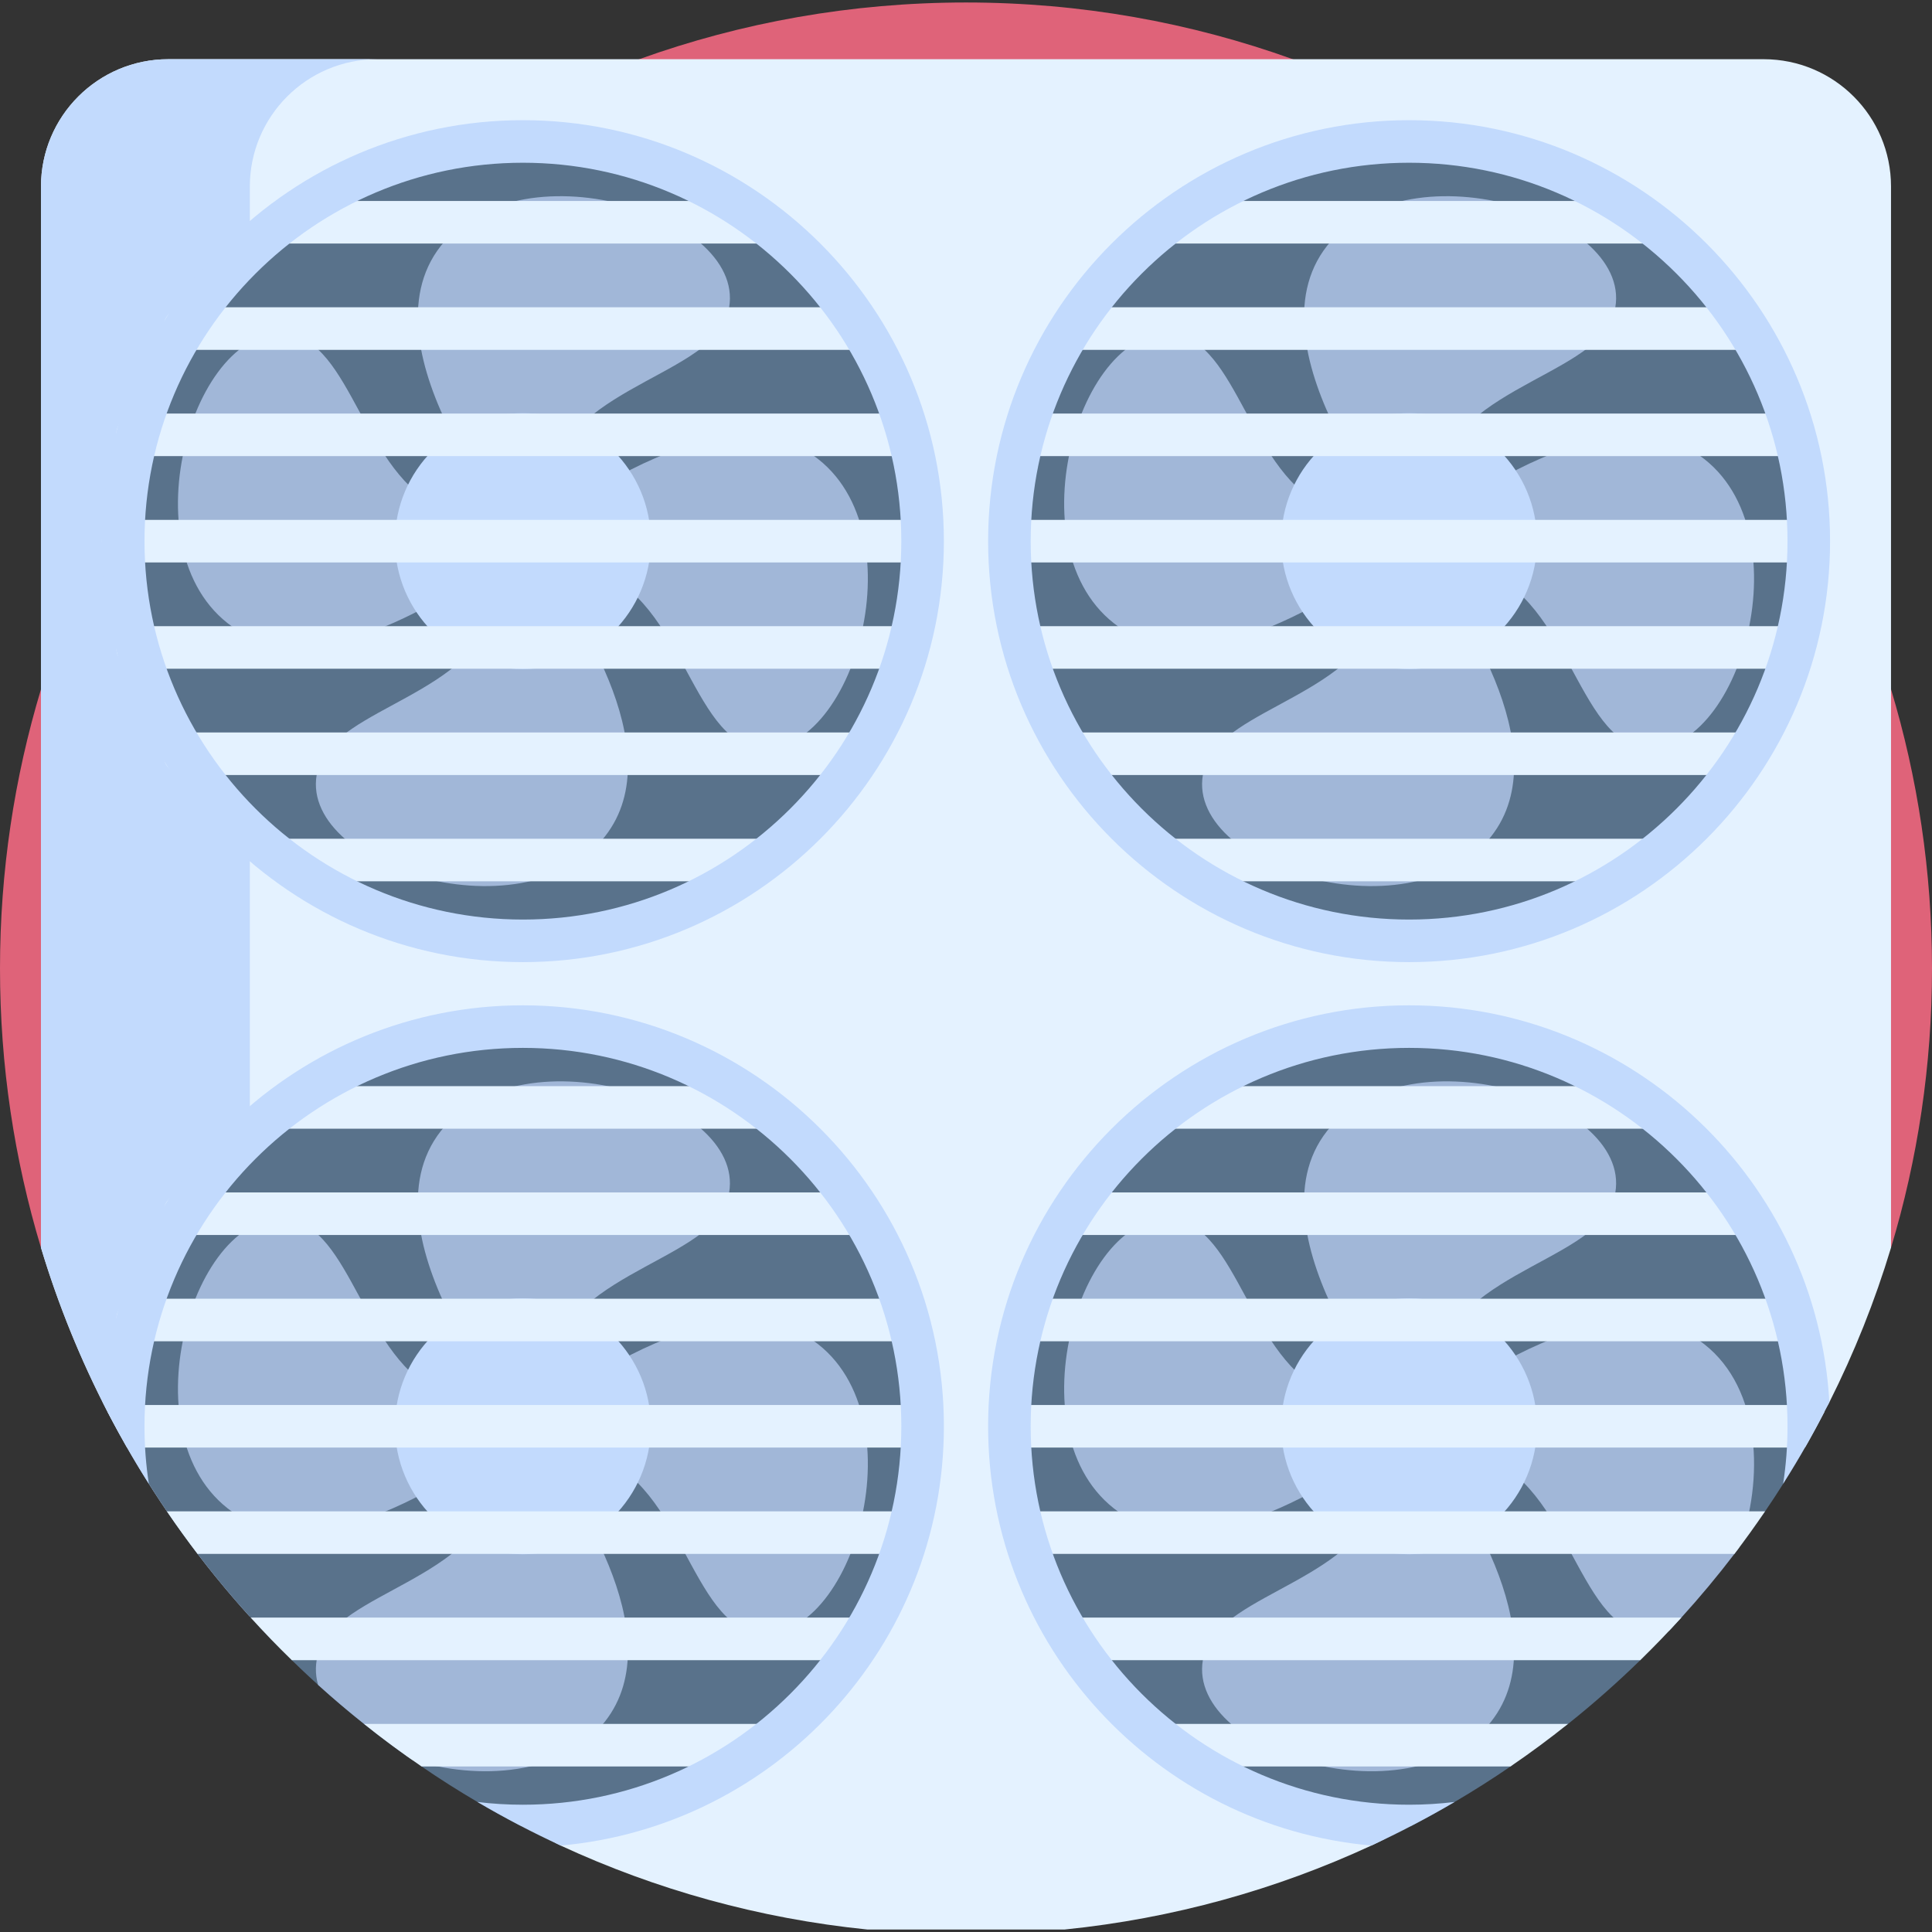 <svg id="Capa_1" enable-background="new 0 0 512 512" height="512" viewBox="0 0 512 512" width="512" xmlns="http://www.w3.org/2000/svg"><rect x="0" y="0" width="512" height="512" fill="#333333" stroke="none"/><g><path d="m10.86 330.65c-7.06-23.42-10.86-48.26-10.86-73.99s3.8-50.57 10.86-73.99c11.08-36.77 30.22-70.07 55.35-97.81 27.93-30.83 63.26-54.82 103.19-69.17 27.05-9.73 56.2-15.03 86.6-15.03s59.55 5.3 86.6 15.03c75.87 27.26 135.14 89.35 158.54 166.98 7.06 23.42 10.86 48.26 10.86 73.99s-3.8 50.57-10.86 73.99" fill="#df6379"/><g><path d="m501.14 49.45v281.2c-4.283 14.208-9.767 27.894-16.335 40.942-9.36 18.595-66.792 37.998-80.21 53.657-23.805 27.781-7.587 48.296-41.182 63.849-25.141 11.639-52.489 19.32-81.244 22.242h-52.34c-28.751-2.921-56.097-10.6-81.236-22.238-23.601-10.925-19.248-68.228-38.298-85.468-22.65-20.498-67.625-2.103-81.794-29.48-7.15-13.815-13.078-28.364-17.642-43.504v-281.2c0-18.64 15.11-33.76 33.76-33.76h422.76c18.651 0 33.761 15.12 33.761 33.76z" fill="#e4f2ff"/><path d="m99.97 15.69c-18.65 0-33.76 15.12-33.76 33.76v378.99c-25.13-27.74-44.27-61.02-55.35-97.79v-281.2c0-18.64 15.11-33.76 33.75-33.76z" fill="#c2dafd"/><circle cx="373.426" cy="143.41" fill="#59728b" r="105.922"/><g fill="#a1b7d8"><path d="m366.664 154.893 6.762-11.483s1.145 1.331 2.967 3.683c9.43 12.126 36.997 51.384 18.781 74.564-21.747 27.675-84.586 7.027-75.771-18.752 5.262-15.408 41.644-19.029 46.681-42.417.376-1.749.58-3.61.58-5.595z"/><path d="m427.449 83.916c-5.657 16.558-47.262 19.502-47.262 48.012l-4.467 7.586-2.295 3.897s-43.489-50.578-21.747-78.247c21.748-27.675 84.586-7.028 75.771 18.752z"/><path d="m361.943 136.648 11.483 6.762s-1.331 1.145-3.683 2.967c-12.126 9.43-51.384 36.997-74.564 18.781-27.675-21.747-7.027-84.586 18.752-75.771 15.408 5.262 19.029 41.644 42.417 46.681 1.749.377 3.61.58 5.595.58z"/><path d="m432.92 197.434c-16.558-5.657-19.502-47.262-48.012-47.262l-7.586-4.467-3.897-2.295s50.578-43.489 78.247-21.747c27.675 21.747 7.028 84.586-18.752 75.771z"/></g><circle cx="373.426" cy="143.41" fill="#c2dafd" r="33.904"/><g fill="#e4f2ff"><path d="m437.291 64.543h-127.731c-3.115 0-5.64-2.525-5.64-5.64s2.525-5.64 5.64-5.64h127.731c3.115 0 5.64 2.525 5.64 5.64s-2.525 5.64-5.64 5.64z"/><path d="m463.138 92.714h-179.425c-3.115 0-5.64-2.525-5.64-5.64s2.525-5.64 5.64-5.64h179.425c3.115 0 5.64 2.525 5.64 5.64s-2.525 5.64-5.64 5.64z"/><path d="m475.557 120.879h-204.263c-3.115 0-5.64-2.525-5.64-5.64s2.525-5.64 5.64-5.64h204.263c3.115 0 5.64 2.525 5.64 5.64s-2.525 5.64-5.64 5.64z"/><path d="m479.347 149.05h-211.843c-3.115 0-5.64-2.525-5.64-5.64s2.525-5.64 5.64-5.64h211.843c3.115 0 5.64 2.525 5.64 5.64s-2.525 5.64-5.64 5.64z"/><path d="m475.557 177.221h-204.263c-3.115 0-5.64-2.525-5.64-5.64s2.525-5.64 5.64-5.64h204.263c3.115 0 5.64 2.525 5.64 5.64s-2.525 5.64-5.64 5.64z"/><path d="m463.138 205.386h-179.425c-3.115 0-5.64-2.525-5.64-5.64s2.525-5.64 5.64-5.64h179.425c3.115 0 5.64 2.525 5.64 5.64s-2.525 5.64-5.64 5.64z"/><path d="m437.291 233.557h-127.731c-3.115 0-5.64-2.525-5.64-5.64s2.525-5.64 5.64-5.64h127.731c3.115 0 5.64 2.525 5.64 5.64s-2.525 5.64-5.64 5.64z"/></g><path d="m373.426 254.972c-61.515 0-111.562-50.046-111.562-111.562s50.046-111.561 111.562-111.561 111.561 50.046 111.561 111.561-50.046 111.562-111.561 111.562zm0-211.844c-55.296 0-100.282 44.986-100.282 100.282s44.986 100.282 100.282 100.282 100.282-44.986 100.282-100.282-44.987-100.282-100.282-100.282z" fill="#c2dafd"/><circle cx="138.574" cy="143.41" fill="#59728b" r="105.922"/><path d="m131.812 154.893 6.762-11.483s1.145 1.331 2.967 3.683c9.43 12.126 36.997 51.384 18.781 74.564-21.747 27.675-84.586 7.027-75.771-18.752 5.262-15.408 41.644-19.029 46.681-42.417.377-1.749.58-3.61.58-5.595z" fill="#a1b7d8"/><path d="m192.598 83.916c-5.657 16.558-47.262 19.502-47.262 48.012l-4.467 7.586-2.295 3.897s-43.489-50.578-21.747-78.247c21.747-27.675 84.586-7.028 75.771 18.752z" fill="#a1b7d8"/><path d="m127.092 136.648 11.483 6.762s-1.331 1.145-3.683 2.967c-12.126 9.43-51.384 36.997-74.564 18.781-27.675-21.748-7.028-84.586 18.752-75.771 15.408 5.262 19.029 41.644 42.417 46.681 1.748.377 3.609.58 5.595.58z" fill="#a1b7d8"/><path d="m198.069 197.434c-16.558-5.657-19.502-47.262-48.012-47.262l-7.586-4.467-3.897-2.295s50.578-43.489 78.247-21.747c27.675 21.747 7.027 84.586-18.752 75.771z" fill="#a1b7d8"/><circle cx="138.574" cy="143.41" fill="#c2dafd" r="33.904"/><g fill="#e4f2ff"><path d="m202.44 64.543h-127.731c-3.115 0-5.64-2.525-5.64-5.64s2.525-5.64 5.64-5.64h127.731c3.115 0 5.64 2.525 5.64 5.64s-2.525 5.64-5.64 5.64z"/><path d="m228.287 92.714h-179.425c-3.115 0-5.64-2.525-5.64-5.64s2.525-5.64 5.64-5.64h179.425c3.115 0 5.64 2.525 5.64 5.64s-2.525 5.64-5.64 5.64z"/><path d="m240.706 120.879h-204.263c-3.115 0-5.64-2.525-5.64-5.64s2.525-5.64 5.64-5.64h204.263c3.115 0 5.64 2.525 5.64 5.64s-2.526 5.64-5.64 5.64z"/><path d="m244.496 149.05h-211.843c-3.115 0-5.64-2.525-5.64-5.64s2.525-5.64 5.64-5.64h211.843c3.115 0 5.64 2.525 5.64 5.64s-2.525 5.64-5.64 5.64z"/><path d="m240.706 177.221h-204.263c-3.115 0-5.64-2.525-5.64-5.64s2.525-5.64 5.64-5.64h204.263c3.115 0 5.64 2.525 5.64 5.64s-2.526 5.64-5.64 5.64z"/><path d="m228.287 205.386h-179.425c-3.115 0-5.64-2.525-5.64-5.64s2.525-5.64 5.64-5.64h179.425c3.115 0 5.64 2.525 5.64 5.64s-2.525 5.64-5.64 5.64z"/><path d="m202.44 233.557h-127.731c-3.115 0-5.64-2.525-5.64-5.64s2.525-5.64 5.64-5.64h127.731c3.115 0 5.64 2.525 5.64 5.64s-2.525 5.64-5.64 5.64z"/></g><path d="m138.574 254.972c-61.515 0-111.562-50.046-111.562-111.562s50.047-111.561 111.562-111.561 111.562 50.046 111.562 111.561-50.046 111.562-111.562 111.562zm0-211.844c-55.296 0-100.282 44.986-100.282 100.282s44.986 100.282 100.282 100.282 100.282-44.986 100.282-100.282-44.986-100.282-100.282-100.282z" fill="#c2dafd"/><path d="m479.35 377.98c0 1.34-1.421 1.628-1.471 2.958-.952 1.695-1.502 2.361-2.494 4.032-1.237 2.084-1.536 6.217-2.835 8.26v.01c-1.553 2.457-3.147 4.887-4.781 7.286-4.816 7.076-14.239 12.082-19.722 18.626-5.551 6.626-7.17 14.781-13.354 20.811-6.092 5.941-12.479 11.58-19.137 16.894-2.899 2.314-9.736 4.001-12.735 6.19-2.111 1.54-.358 3.613-2.517 5.089-4.822 3.298-9.763 6.435-14.815 9.403-3.78 2.22-7.62 4.34-11.51 6.36-.18.01-.37.01-.55.01-58.5 0-105.93-47.43-105.93-105.93 0-58.49 47.43-105.92 105.93-105.92 58.491.001 105.921 47.431 105.921 105.921z" fill="#59728b"/><path d="m366.664 389.467 6.762-11.483s1.145 1.331 2.967 3.683c9.43 12.126 36.997 51.384 18.781 74.564-21.747 27.675-84.586 7.027-75.771-18.752 5.262-15.408 41.644-19.029 46.681-42.417.376-1.748.58-3.609.58-5.595z" fill="#a1b7d8"/><path d="m427.449 318.49c-5.657 16.559-47.262 19.502-47.262 48.012l-4.467 7.586-2.295 3.897s-43.489-50.578-21.747-78.247c21.748-27.675 84.586-7.027 75.771 18.752z" fill="#a1b7d8"/><path d="m361.943 371.223 11.483 6.762s-1.331 1.145-3.683 2.967c-12.126 9.43-51.384 36.997-74.564 18.781-27.675-21.747-7.027-84.586 18.752-75.771 15.408 5.262 19.029 41.644 42.417 46.681 1.749.377 3.61.58 5.595.58z" fill="#a1b7d8"/><path d="m460.84 410.2c-.39.54-.79 1.07-1.2 1.6-4.45 5.83-9.14 11.46-14.07 16.88-1.05 1.16-2.12 2.32-3.2 3.46-3.01.95-6.19.99-9.45-.13-16.56-5.66-19.5-47.26-48.01-47.26l-7.59-4.47-3.89-2.3s50.57-43.48 78.24-21.74c15.1 11.86 15.82 35.94 9.17 53.96z" fill="#a1b7d8"/><circle cx="373.426" cy="377.985" fill="#c2dafd" r="33.904"/><g fill="#e4f2ff"><path d="m437.291 299.117h-127.731c-3.115 0-5.64-2.525-5.64-5.64s2.525-5.64 5.64-5.64h127.731c3.115 0 5.64 2.525 5.64 5.64s-2.525 5.64-5.64 5.64z"/><path d="m463.138 327.288h-179.425c-3.115 0-5.64-2.525-5.64-5.64s2.525-5.64 5.64-5.64h179.425c3.115 0 5.64 2.525 5.64 5.64s-2.525 5.64-5.64 5.64z"/><path d="m475.557 355.454h-204.263c-3.115 0-5.64-2.525-5.64-5.64s2.525-5.64 5.64-5.64h204.263c3.115 0 5.64 2.525 5.64 5.64s-2.525 5.64-5.64 5.64z"/><path d="m483.49 374.15c-1.36 2.64-2.77 5.26-4.22 7.84-.31.54-.61 1.09-.93 1.63h-210.84c-3.11 0-5.64-2.52-5.64-5.64 0-3.11 2.53-5.64 5.64-5.64h211.85c1.63 0 3.11.7 4.14 1.81z"/><path d="m467.76 400.52c-2.6 3.83-5.31 7.6-8.12 11.28h-188.35c-3.11 0-5.64-2.53-5.64-5.64 0-3.12 2.53-5.64 5.64-5.64z"/><path d="m445.57 428.68c-3.51 3.87-7.14 7.64-10.88 11.28h-150.98c-3.11 0-5.64-2.52-5.64-5.64 0-3.11 2.53-5.64 5.64-5.64z"/><path d="m415.55 456.85c-4.94 3.95-10.02 7.71-15.25 11.28h-90.74c-3.11 0-5.64-2.52-5.64-5.64 0-3.11 2.53-5.64 5.64-5.64z"/></g><path d="m484.8 371.59c-3.32-58.55-52.01-105.17-111.37-105.17-61.52 0-111.57 50.05-111.57 111.56 0 58.14 44.7 106.04 101.55 111.11 7.57-3.49 14.93-7.35 22.08-11.55-3.95.48-7.98.73-12.06.73-55.3 0-100.29-44.99-100.29-100.29 0-55.29 44.99-100.28 100.29-100.28 55.29 0 100.28 44.99 100.28 100.28 0 5.18-.4 10.28-1.16 15.25 4.43-6.99 8.52-14.21 12.25-21.64z" fill="#c2dafd"/><path d="m244.5 377.98c0 58.5-47.43 105.93-105.93 105.93-.18 0-.35 0-.53-.01-3.9-2.02-7.74-4.14-11.51-6.36-5.05-2.97-9.99-6.1-14.81-9.41-2.615-1.78 1.45-5.308-1.091-7.188s-11.689-2.112-14.159-4.092c-6.66-5.3-13.05-10.94-19.14-16.89-1.467-1.424 3.25-3.939 1.819-5.4-2.227-2.273-10.576-3.518-12.719-5.88-.07-.08-.15-.16-.22-.24-4.85-5.35-9.48-10.9-13.85-16.64-1.329-1.74 5.903-3.499 4.619-5.275-1.431-1.98-11.373-3.981-12.749-6.005-1.63-2.4-3.23-4.83-4.78-7.29 0 0 0 0 0-.01-2-3.15-1.684-7.455-3.534-10.705-.32-.55-.63-1.1-.94-1.66-.06-1.32-2.326-1.545-2.326-2.875 0-58.49 47.43-105.92 105.92-105.92 58.5 0 105.93 47.43 105.93 105.92z" fill="#59728b"/><path d="m160.32 456.23c-11.25 14.32-33.5 15.7-51.13 10.13-4.34-3.01-8.58-6.19-12.72-9.51-4.17-3.32-8.23-6.76-12.17-10.33 0 0-.01 0 0-.01-.83-2.88-.81-5.92.25-9.03 5.26-15.41 41.64-19.03 46.68-42.42.38-1.75.58-3.61.58-5.59l6.76-11.49s1.15 1.34 2.97 3.69c9.43 12.12 37 51.38 18.78 74.56z" fill="#a1b7d8"/><path d="m192.598 318.49c-5.657 16.559-47.262 19.502-47.262 48.012l-4.467 7.586-2.295 3.897s-43.489-50.578-21.747-78.247c21.747-27.675 84.586-7.027 75.771 18.752z" fill="#a1b7d8"/><path d="m127.092 371.223 11.483 6.762s-1.331 1.145-3.683 2.967c-12.126 9.43-51.384 36.997-74.564 18.781-27.675-21.747-7.027-84.586 18.752-75.771 15.408 5.262 19.029 41.644 42.417 46.681 1.748.377 3.609.58 5.595.58z" fill="#a1b7d8"/><path d="m198.069 432.008c-16.558-5.657-19.502-47.262-48.012-47.262l-7.586-4.467-3.897-2.295s50.578-43.489 78.247-21.747c27.675 21.748 7.027 84.586-18.752 75.771z" fill="#a1b7d8"/><circle cx="138.574" cy="377.985" fill="#c2dafd" r="33.904"/><g fill="#e4f2ff"><path d="m202.44 299.117h-127.731c-3.115 0-5.64-2.525-5.64-5.64s2.525-5.64 5.64-5.64h127.731c3.115 0 5.64 2.525 5.64 5.64s-2.525 5.64-5.64 5.64z"/><path d="m228.287 327.288h-179.425c-3.115 0-5.64-2.525-5.64-5.64s2.525-5.64 5.64-5.64h179.425c3.115 0 5.64 2.525 5.64 5.64s-2.525 5.64-5.64 5.64z"/><path d="m240.706 355.454h-204.263c-3.115 0-5.64-2.525-5.64-5.64s2.525-5.64 5.64-5.64h204.263c3.115 0 5.64 2.525 5.64 5.64s-2.526 5.64-5.64 5.64z"/><path d="m250.14 377.98c0 3.12-2.53 5.64-5.64 5.64h-210.83c-1.79-3.12-3.51-6.27-5.16-9.47 1.03-1.11 2.51-1.81 4.14-1.81h211.85c3.11 0 5.64 2.53 5.64 5.64z"/><path d="m246.35 406.16c0 3.11-2.53 5.64-5.64 5.64h-188.35c-2.81-3.68-5.52-7.44-8.13-11.28h196.48c3.11 0 5.64 2.52 5.64 5.64z"/><path d="m233.93 434.32c0 3.12-2.53 5.64-5.64 5.64h-150.96c-3.75-3.64-7.38-7.4-10.9-11.28h161.86c3.11 0 5.64 2.53 5.64 5.64z"/><path d="m208.08 462.49c0 3.12-2.53 5.64-5.64 5.64h-90.72c-5.23-3.56-10.31-7.32-15.25-11.28h105.97c3.11 0 5.64 2.53 5.64 5.64z"/></g><path d="m138.57 266.42c-59.36 0-108.05 46.62-111.37 105.17 3.73 7.42 7.82 14.64 12.25 21.63-.77-4.97-1.16-10.06-1.16-15.24 0-55.29 44.99-100.28 100.28-100.28 55.3 0 100.29 44.99 100.29 100.28 0 55.3-44.99 100.29-100.29 100.29-4.07 0-8.09-.24-12.04-.73 7.14 4.2 14.51 8.06 22.07 11.55 56.84-5.08 101.54-52.97 101.54-111.11 0-61.51-50.05-111.56-111.57-111.56z" fill="#c2dafd"/></g></g></svg>